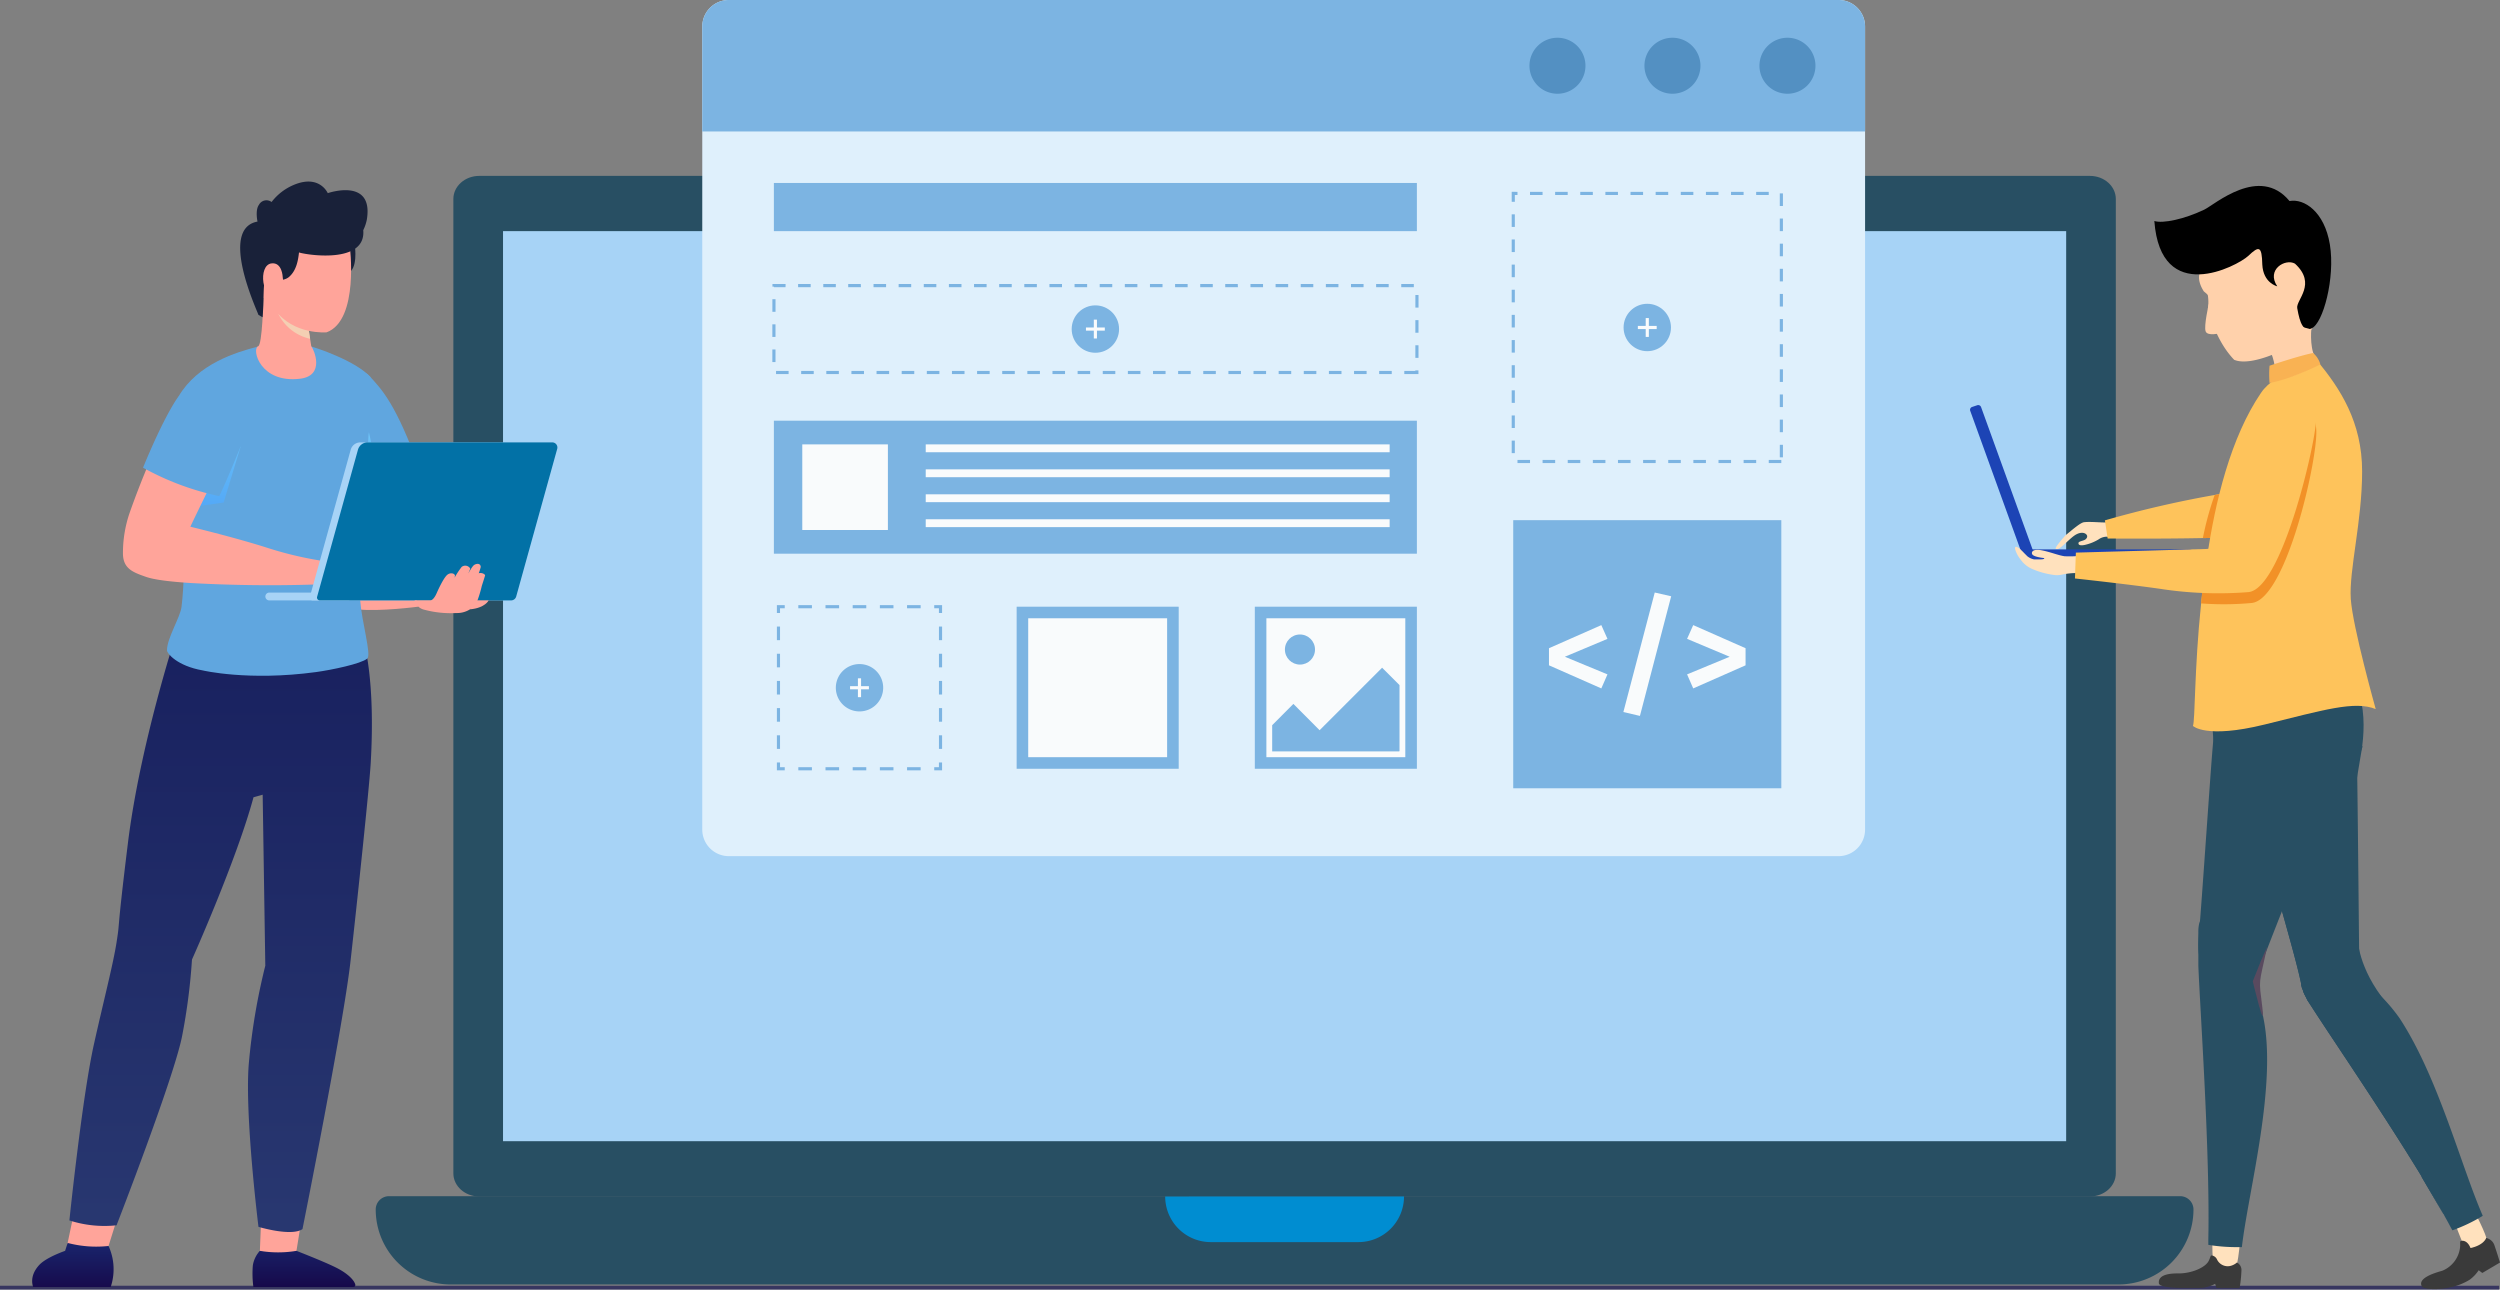 <svg xmlns="http://www.w3.org/2000/svg" xmlns:xlink="http://www.w3.org/1999/xlink" width="570.196" height="294.113" viewBox="0 0 570.196 294.113">
  <rect x="0" y="0" width="570.196" height="294.113" fill="#808080" stroke="none"/>
  <defs>
    <linearGradient id="linear-gradient" x1="-4.917" y1="-0.798" x2="-4.917" y2="1.191" gradientUnits="objectBoundingBox">
      <stop offset="0" stop-color="#1a2f79"/>
      <stop offset="1" stop-color="#160545"/>
    </linearGradient>
    <linearGradient id="linear-gradient-2" x1="6.55" y1="0.965" x2="6.55" y2="-0.276" gradientUnits="objectBoundingBox">
      <stop offset="0" stop-color="#283770"/>
      <stop offset="1" stop-color="#141a5a"/>
    </linearGradient>
    <linearGradient id="linear-gradient-3" x1="-0.678" y1="-0.404" x2="-0.678" y2="1.243" xlink:href="#linear-gradient"/>
    <linearGradient id="linear-gradient-4" x1="-32.513" y1="0.127" x2="-32.513" y2="1.272" gradientUnits="objectBoundingBox">
      <stop offset="0" stop-color="#6ec4f7"/>
      <stop offset="1" stop-color="#398ef6"/>
    </linearGradient>
    <linearGradient id="linear-gradient-5" x1="52.892" y1="-0.21" x2="54.599" y2="1.367" gradientUnits="objectBoundingBox">
      <stop offset="0" stop-color="#f4cfb3"/>
      <stop offset="1" stop-color="#f2bb9b"/>
    </linearGradient>
    <linearGradient id="linear-gradient-6" x1="-6.862" y1="-0.475" x2="-6.862" y2="2.443" xlink:href="#linear-gradient-4"/>
  </defs>
  <g id="IT_Service_Laos_ic_10" transform="translate(-800 -862.227)">
    <g id="Group_302786" data-name="Group 302786" transform="translate(800 909.758)">
      <g id="Hire_Magento_section_1" transform="translate(0 0)">
        <rect id="Rectangle_158365" data-name="Rectangle 158365" width="570" height="0.863" transform="translate(0 245.72)" fill="#373660"/>
        <g id="Group_302785" data-name="Group 302785" transform="translate(69.172 -47.531)">
          <g id="Group_2633" data-name="Group 2633" transform="translate(16.525 40.118)">
            <path id="Path_10451" data-name="Path 10451" d="M763.542,432.62c0,2.906-2.64,5.269-5.9,5.269H390.273c-3.255,0-5.9-2.362-5.9-5.269V210.388c0-2.906,2.642-5.269,5.9-5.269H757.646c3.259,0,5.9,2.362,5.9,5.269Z" transform="translate(-366.669 -205.119)" fill="#284f63"/>
            <path id="Path_10452" data-name="Path 10452" d="M748.438,421.075a.013.013,0,0,1,0,.008.012.012,0,0,1-.009,0H391.933a.012.012,0,0,1-.012-.011V213.512H748.44Z" transform="translate(-362.889 -200.915)" fill="#a7d3f6"/>
            <path id="Path_10453" data-name="Path 10453" d="M770.07,380.292H389.677a17.1,17.1,0,0,1-17.1-17.1h0a3.037,3.037,0,0,1,3.036-3.037H784.132a3.036,3.036,0,0,1,3.035,3.036h0a17.1,17.1,0,0,1-17.1,17.1Z" transform="translate(-372.581 -127.449)" fill="#284f63"/>
            <path id="Path_10454" data-name="Path 10454" d="M547.012,360.2v.009a10.4,10.4,0,0,1-10.4,10.4H502.94a10.4,10.4,0,0,1-10.4-10.4h0" transform="translate(-312.483 -127.43)" fill="#008dd1"/>
          </g>
          <g id="Group_2671" data-name="Group 2671" transform="translate(91)">
            <g id="Group_2635" data-name="Group 2635" transform="translate(0 0)">
              <path id="Path_10455" data-name="Path 10455" d="M626.98,184.453V367.6a6.061,6.061,0,0,1-6.049,6.062H367.83a6.064,6.064,0,0,1-6.062-6.062V184.453a6.054,6.054,0,0,1,6.062-6.062h253.1a6.051,6.051,0,0,1,6.05,6.062Z" transform="translate(-361.768 -178.391)" fill="#dff0fc"/>
              <path id="Path_10456" data-name="Path 10456" d="M626.98,184.453v23.918H361.768V184.453a6.054,6.054,0,0,1,6.062-6.062h253.1a6.051,6.051,0,0,1,6.05,6.062Z" transform="translate(-361.768 -178.391)" fill="#7cb4e2"/>
              <g id="Group_2634" data-name="Group 2634" transform="translate(188.666 8.608)">
                <path id="Path_10457" data-name="Path 10457" d="M559.859,191.392a6.386,6.386,0,1,1-6.385-6.384,6.386,6.386,0,0,1,6.385,6.384Z" transform="translate(-494.632 -185.007)" fill="#5390c2"/>
                <path id="Path_10458" data-name="Path 10458" d="M539.7,191.392a6.386,6.386,0,1,1-6.385-6.384,6.386,6.386,0,0,1,6.385,6.384Z" transform="translate(-500.702 -185.007)" fill="#5390c2"/>
                <path id="Path_10459" data-name="Path 10459" d="M519.543,191.392a6.386,6.386,0,1,1-6.385-6.384A6.386,6.386,0,0,1,519.543,191.392Z" transform="translate(-506.772 -185.007)" fill="#5390c2"/>
              </g>
            </g>
            <g id="Group_2636" data-name="Group 2636" transform="translate(126.025 138.377)">
              <rect id="Rectangle_712" data-name="Rectangle 712" width="36.963" height="36.962" fill="#7cb4e2"/>
              <rect id="Rectangle_713" data-name="Rectangle 713" width="31.682" height="31.682" transform="translate(2.64 2.64)" fill="#f9fbfc"/>
              <ellipse id="Ellipse_123" data-name="Ellipse 123" cx="3.432" cy="3.432" rx="3.432" ry="3.432" transform="translate(6.864 6.336)" fill="#7cb4e2"/>
              <path id="Path_10460" data-name="Path 10460" d="M490.714,299.406v15.08l-.148.04H461.672V308.55l4.837-4.854,5.977,6,14.257-14.257Z" transform="translate(-457.712 -281.527)" fill="#7cb4e2"/>
            </g>
            <g id="Group_2637" data-name="Group 2637" transform="translate(71.702 138.377)">
              <rect id="Rectangle_714" data-name="Rectangle 714" width="36.962" height="36.962" fill="#7cb4e2"/>
              <rect id="Rectangle_715" data-name="Rectangle 715" width="31.682" height="31.682" transform="translate(2.64 2.64)" fill="#f9fbfc"/>
            </g>
            <rect id="Rectangle_716" data-name="Rectangle 716" width="61.146" height="61.146" transform="translate(184.962 118.642)" fill="#7cb4e2"/>
            <rect id="Rectangle_717" data-name="Rectangle 717" width="146.655" height="10.987" transform="translate(16.333 41.732)" fill="#7cb4e2"/>
            <g id="Group_2639" data-name="Group 2639" transform="translate(184.618 43.758)">
              <g id="Group_2638" data-name="Group 2638" transform="translate(0 0)">
                <path id="Path_10462" data-name="Path 10462" d="M565.176,273.881H562.31v-.716h2.865Zm-5.731,0h-2.866v-.716h2.866Zm-5.731,0h-2.866v-.716h2.866Zm-5.731,0h-2.866v-.716h2.866Zm-5.731,0h-2.865v-.716h2.865Zm-5.731,0h-2.865v-.716h2.865Zm-5.731,0h-2.866v-.716h2.866Zm-5.731,0h-2.866v-.716h2.866Zm-5.731,0h-2.865v-.716h2.865Zm-5.731,0h-2.867v-.716H513.6Zm-5.731,0H505v-.716h2.866Zm57.682-1.312h-.717V269.7h.717Zm-61.145-.958h-.717v-2.866h.717Zm61.145-4.777h-.717v-2.866h.717Zm-61.145-.956h-.717v-2.866h.717Zm61.145-4.775h-.717v-2.868h.717Zm-61.145-.957h-.717v-2.865h.717Zm61.145-4.777h-.717V252.5h.717Zm-61.145-.956h-.717v-2.866h.717Zm61.145-4.776h-.717v-2.866h.717Zm-61.145-.957h-.717v-2.866h.717Zm61.145-4.777h-.717v-2.866h.717Zm-61.145-.956h-.717v-2.866h.717Zm61.145-4.777h-.717v-2.866h.717Zm-61.145-.955h-.717v-2.866h.717Zm61.145-4.777h-.717v-2.866h.717Zm-61.145-.958h-.717v-2.866h.717Zm61.145-4.777h-.717V223.84h.717Zm-61.145-.955h-.717v-2.866h.717Zm61.145-4.777h-.717v-2.865h.717Zm-61.145-.956h-.717v-2.865h.717Zm61.145-4.777h-.717v-2.866h.717Zm-61.145-.957h-.717v-2.269H505v.72h-.6Zm57.908-1.549h-2.866v-.717h2.866Zm-5.734,0h-2.866v-.717h2.866Zm-5.731,0H547.98v-.717h2.866Zm-5.731,0h-2.865v-.717h2.865Zm-5.731,0h-2.865v-.717h2.865Zm-5.731,0h-2.866v-.717h2.866Zm-5.731,0h-2.866v-.717h2.866Zm-5.731,0h-2.866v-.717h2.866Zm-5.731,0h-2.866v-.717h2.866Zm-5.731,0h-2.865v-.717h2.865Z" transform="translate(-503.686 -212.016)" fill="#7cb4e2"/>
              </g>
            </g>
            <g id="Group_2645" data-name="Group 2645" transform="translate(16.333 95.951)">
              <rect id="Rectangle_718" data-name="Rectangle 718" width="146.655" height="30.334" fill="#7cb4e2"/>
              <rect id="Rectangle_719" data-name="Rectangle 719" width="19.526" height="19.526" transform="translate(6.479 5.404)" fill="#f9fbfc"/>
              <g id="Group_2644" data-name="Group 2644" transform="translate(34.633 5.404)">
                <g id="Group_2640" data-name="Group 2640">
                  <rect id="Rectangle_720" data-name="Rectangle 720" width="105.811" height="1.792" fill="#f9fbfc"/>
                </g>
                <g id="Group_2641" data-name="Group 2641" transform="translate(0 11.385)">
                  <rect id="Rectangle_721" data-name="Rectangle 721" width="105.811" height="1.792" fill="#f9fbfc"/>
                </g>
                <g id="Group_2642" data-name="Group 2642" transform="translate(0 5.693)">
                  <rect id="Rectangle_722" data-name="Rectangle 722" width="105.811" height="1.792" fill="#f9fbfc"/>
                </g>
                <g id="Group_2643" data-name="Group 2643" transform="translate(0 17.078)">
                  <rect id="Rectangle_723" data-name="Rectangle 723" width="105.811" height="1.792" fill="#f9fbfc"/>
                </g>
              </g>
            </g>
            <g id="Group_2659" data-name="Group 2659" transform="translate(17.019 138.019)">
              <g id="Group_2654" data-name="Group 2654" transform="translate(0)">
                <g id="Group_2646" data-name="Group 2646" transform="translate(35.887 35.887)">
                  <path id="Path_10463" data-name="Path 10463" d="M404.222,313.843H402.43v-.716H403.5v-1.075h.717Z" transform="translate(-402.43 -312.051)" fill="#7cb4e2"/>
                </g>
                <g id="Group_2647" data-name="Group 2647" transform="translate(4.892 36.962)">
                  <path id="Path_10464" data-name="Path 10464" d="M406.506,313.594h-3.1v-.717h3.1Zm-6.2,0h-3.1v-.717h3.1Zm-6.2,0h-3.1v-.717h3.1Zm-6.2,0h-3.1v-.717h3.1Zm-6.2,0h-3.1v-.717h3.1Z" transform="translate(-378.609 -312.877)" fill="#7cb4e2"/>
                </g>
                <g id="Group_2648" data-name="Group 2648" transform="translate(0 35.887)">
                  <path id="Path_10465" data-name="Path 10465" d="M376.641,313.843h-1.792v-1.792h.717v1.075h1.075Z" transform="translate(-374.849 -312.051)" fill="#7cb4e2"/>
                </g>
                <g id="Group_2649" data-name="Group 2649" transform="translate(0.001 4.892)">
                  <path id="Path_10466" data-name="Path 10466" d="M375.565,316.124h-.716v-3.1h.716Zm0-6.2h-.716v-3.1h.716Zm0-6.2h-.716v-3.1h.716Zm0-6.2h-.716v-3.1h.716Zm0-6.2h-.716v-3.1h.716Z" transform="translate(-374.849 -288.229)" fill="#7cb4e2"/>
                </g>
                <g id="Group_2650" data-name="Group 2650">
                  <path id="Path_10467" data-name="Path 10467" d="M375.565,286.261h-.717v-1.792h1.792v.716h-1.075Z" transform="translate(-374.848 -284.469)" fill="#7cb4e2"/>
                </g>
                <g id="Group_2651" data-name="Group 2651" transform="translate(4.891 0)">
                  <path id="Path_10468" data-name="Path 10468" d="M406.506,285.186h-3.1v-.717h3.1Zm-6.2,0h-3.1v-.717h3.1Zm-6.2,0h-3.1v-.717h3.1Zm-6.2,0h-3.1v-.717h3.1Zm-6.2,0h-3.1v-.717h3.1Z" transform="translate(-378.609 -284.469)" fill="#7cb4e2"/>
                </g>
                <g id="Group_2652" data-name="Group 2652" transform="translate(35.887)">
                  <path id="Path_10469" data-name="Path 10469" d="M404.222,286.261H403.5v-1.075H402.43v-.716h1.792Z" transform="translate(-402.43 -284.469)" fill="#7cb4e2"/>
                </g>
                <g id="Group_2653" data-name="Group 2653" transform="translate(36.963 4.892)">
                  <path id="Path_10470" data-name="Path 10470" d="M403.974,316.124h-.717v-3.1h.717Zm0-6.2h-.717v-3.1h.717Zm0-6.2h-.717v-3.1h.717Zm0-6.2h-.717v-3.1h.717Zm0-6.2h-.717v-3.1h.717Z" transform="translate(-403.257 -288.229)" fill="#7cb4e2"/>
                </g>
              </g>
              <g id="Group_2658" data-name="Group 2658" transform="translate(13.437 13.436)">
                <path id="Path_10471" data-name="Path 10471" d="M395.983,300.2a5.4,5.4,0,1,1-5.4-5.4,5.4,5.4,0,0,1,5.4,5.4Z" transform="translate(-385.176 -294.795)" fill="#7cb4e2"/>
                <g id="Group_2657" data-name="Group 2657" transform="translate(3.253 3.254)">
                  <g id="Group_2655" data-name="Group 2655" transform="translate(1.792)">
                    <rect id="Rectangle_724" data-name="Rectangle 724" width="0.717" height="4.3" fill="#f9fbfc"/>
                  </g>
                  <g id="Group_2656" data-name="Group 2656" transform="translate(0 1.792)">
                    <rect id="Rectangle_725" data-name="Rectangle 725" width="4.3" height="0.716" fill="#f9fbfc"/>
                  </g>
                </g>
              </g>
            </g>
            <g id="Group_2665" data-name="Group 2665" transform="translate(15.992 64.781)">
              <g id="Group_2660" data-name="Group 2660" transform="translate(0)">
                <path id="Path_10472" data-name="Path 10472" d="M521.444,248.721h-3.226V248h2.508v-.121h.716Zm-6.091,0h-2.866V248h2.866Zm-5.731,0h-2.866V248h2.865Zm-5.734,0h-2.865V248h2.865Zm-5.731,0h-2.866V248h2.866Zm-5.731,0H489.56V248h2.866Zm-5.731,0h-2.868V248h2.868Zm-5.734,0H478.1V248h2.866Zm-5.731,0h-2.865V248h2.865Zm-5.731,0h-2.865V248H469.5Zm-5.731,0H460.9V248h2.866Zm-5.731,0h-2.866V248h2.866Zm-5.731,0H449.44V248h2.865Zm-5.731,0h-2.866V248h2.866Zm-5.734,0h-2.866V248h2.866Zm-5.731,0h-2.865V248h2.865Zm-5.731,0h-2.866V248h2.866Zm-5.731,0h-2.866V248h2.866Zm-5.734,0h-2.865V248h2.865Zm-5.731,0h-2.866V248h2.866Zm-5.731,0h-2.866V248h2.866Zm-5.731,0h-2.868V248h2.868Zm-5.734,0h-2.866V248h2.866Zm-5.731,0H386.39V248h2.866Zm-5.731,0h-2.866V248h2.866Zm-5.731,0h-2.865V248h2.865Zm-2.987-2.746h-.717v-2.866h.717Zm146.655-.957h-.716v-2.865h.716Zm-146.655-4.775h-.717v-2.866h.717Zm146.655-.958h-.716v-2.865h.716ZM374.807,234.51h-.717v-2.865h.717Zm146.655-.956h-.716v-2.866h.716Zm-1.075-4.658h-2.866v-.716h2.866Zm-5.731,0H511.79v-.716h2.865Zm-5.731,0h-2.866v-.716h2.866Zm-5.731,0h-2.868v-.716h2.868Zm-5.734,0h-2.866v-.716h2.866Zm-5.731,0h-2.866v-.716h2.866Zm-5.731,0h-2.866v-.716H486Zm-5.731,0h-2.892v-.716h2.866Zm-5.731,0H471.67v-.716h2.865Zm-5.731,0h-2.865v-.716H468.8Zm-5.731,0h-2.866v-.716h2.866Zm-5.731,0h-2.866v-.716h2.866Zm-5.731,0h-2.865v-.716h2.865Zm-5.731,0h-2.866v-.716h2.866Zm-5.731,0h-2.866v-.716h2.866Zm-5.734,0h-2.866v-.716h2.866Zm-5.731,0h-2.866v-.716h2.866Zm-5.731,0h-2.866v-.716h2.866Zm-5.731,0h-2.867v-.716h2.867Zm-5.734,0h-2.866v-.716h2.866Zm-5.731,0h-2.866v-.716h2.866Zm-5.731,0H397.16v-.716h2.866Zm-5.731,0h-2.907v-.716h2.868Zm-5.734,0H385.7v-.716h2.866Zm-5.731,0h-2.866v-.716h2.866Zm-5.731,0h-2.627v-.118h-.359v-.6H377.1Z" transform="translate(-374.09 -228.18)" fill="#7cb4e2"/>
              </g>
              <g id="Group_2664" data-name="Group 2664" transform="translate(68.264 4.867)">
                <ellipse id="Ellipse_125" data-name="Ellipse 125" cx="5.404" cy="5.404" rx="5.404" ry="5.404" transform="translate(0 0)" fill="#7cb4e2"/>
                <g id="Group_2663" data-name="Group 2663" transform="translate(3.255 3.254)">
                  <g id="Group_2661" data-name="Group 2661" transform="translate(1.792)">
                    <rect id="Rectangle_726" data-name="Rectangle 726" width="0.717" height="4.299" fill="#f9fbfc"/>
                  </g>
                  <g id="Group_2662" data-name="Group 2662" transform="translate(0 1.792)">
                    <rect id="Rectangle_727" data-name="Rectangle 727" width="4.3" height="0.717" fill="#f9fbfc"/>
                  </g>
                </g>
              </g>
            </g>
            <g id="Group_2669" data-name="Group 2669" transform="translate(210.131 69.289)">
              <ellipse id="Ellipse_126" data-name="Ellipse 126" cx="5.404" cy="5.404" rx="5.404" ry="5.404" transform="translate(0 0)" fill="#7cb4e2"/>
              <g id="Group_2668" data-name="Group 2668" transform="translate(3.255 3.254)">
                <g id="Group_2666" data-name="Group 2666" transform="translate(1.792)">
                  <rect id="Rectangle_728" data-name="Rectangle 728" width="0.716" height="4.299" fill="#f9fbfc"/>
                </g>
                <g id="Group_2667" data-name="Group 2667" transform="translate(0 1.792)">
                  <rect id="Rectangle_729" data-name="Rectangle 729" width="4.298" height="0.717" fill="#f9fbfc"/>
                </g>
              </g>
            </g>
            <g id="Group_2670" data-name="Group 2670" transform="translate(193.116 135.144)">
              <path id="Path_10473" data-name="Path 10473" d="M523.53,291.108l-9.715,4.08,9.715,4.021-1.4,3.2-11.939-5.269v-3.9l11.939-5.268Z" transform="translate(-510.191 -280.54)" fill="#f9fbfc"/>
              <path id="Path_10474" data-name="Path 10474" d="M534.135,283.113,527.008,310.4l-3.776-.885,7.156-27.257Z" transform="translate(-506.264 -282.26)" fill="#f9fbfc"/>
              <path id="Path_10475" data-name="Path 10475" d="M547.739,293.239v3.9L535.8,302.406l-1.4-3.2,9.715-4.021-9.716-4.08,1.4-3.137Z" transform="translate(-502.901 -280.539)" fill="#f9fbfc"/>
            </g>
          </g>
        </g>
      </g>
    </g>
    <g id="Group_285580" data-name="Group 285580" transform="translate(807.336 903.639)">
      <g id="Group_285578" data-name="Group 285578" transform="translate(51.935 233.078)">
        <g id="Group_285577" data-name="Group 285577" transform="translate(0)">
          <g id="Group_285576" data-name="Group 285576">
            <path id="Path_124070" data-name="Path 124070" d="M145.768,423.847l-.435,10.806s4.685,1.979,8.344,0l1.692-10.465" transform="translate(-145.333 -423.847)" fill="#ffa49a"/>
          </g>
        </g>
      </g>
      <path id="Path_124071" data-name="Path 124071" d="M109.492,420.742l-2.7,12.858s5.2,2.556,9.261.8l3.347-10.674" transform="translate(-98.769 -191.202)" fill="#ffa49a"/>
      <path id="Path_124072" data-name="Path 124072" d="M144.063,441.567h22.811a.438.438,0,0,0,.439-.521c-.21-.941-1.555-2.431-4.14-3.771-2.681-1.391-9.287-3.947-9.287-3.947a25.188,25.188,0,0,1-8.352,0,6.514,6.514,0,0,0-1.594,3.3A22.776,22.776,0,0,0,144.063,441.567Z" transform="translate(-93.607 -189.448)" fill="url(#linear-gradient)"/>
      <path id="Path_124073" data-name="Path 124073" d="M131.376,310.358s-8.109,25-10.825,47.1-1.7,16.967-2.592,22.645c-.809,5.118-2.758,12.511-5.137,23.134-2.706,12.081-5.619,40.286-5.619,40.286a25.922,25.922,0,0,0,10.757,1.114s13.12-33.726,14.962-43.221a137.419,137.419,0,0,0,2.241-17.389s10.136-22.6,14.032-37.012l2.091-.588.6,39a144.038,144.038,0,0,0-3.772,22.428c-.947,11.786,2.214,37.135,2.214,37.135s7.487,2.273,10.037.514c0,0,9.326-46.515,10.965-61.181,1.5-13.383,4.269-39.48,4.594-45.043,1.142-19.6-1.666-27.974-1.666-27.974Z" transform="translate(-98.712 -206.585)" fill="url(#linear-gradient-2)"/>
      <path id="Path_124074" data-name="Path 124074" d="M117.171,432.436a25.559,25.559,0,0,1-9.328-.693l-.578,1.806S103,435,101.371,436.765c-2.474,2.68-1.38,5.022-1.38,5.022h17.676A12.785,12.785,0,0,0,117.171,432.436Z" transform="translate(-99.751 -189.669)" fill="url(#linear-gradient-3)"/>
      <path id="Path_124075" data-name="Path 124075" d="M179.12,305.06s-8.886,1.183-13.941.61c-5.854-.664-.423-6.235-.423-6.235l13.737,3.308Z" transform="translate(-91.011 -208.108)" fill="#ffa49a"/>
      <path id="Path_124076" data-name="Path 124076" d="M165.523,285.832c.906-.216,1.772-.453,2.6-.7,8.507-2.5,10.866-5.484,10.866-5.484-5.339-14.977-8.722-18.341-11.22-21.1-4.6-5.081-1.126,11.151-.59,11.436Z" transform="translate(-90.599 -213.943)" fill="#60a6df"/>
      <path id="Path_124077" data-name="Path 124077" d="M167.478,269.356l1.957,9.059-4.727-1.182Z" transform="translate(-90.698 -212.3)" fill="url(#linear-gradient-4)" style="mix-blend-mode: multiply;isolation: isolate"/>
      <path id="Path_124078" data-name="Path 124078" d="M130.058,311.666c-.291,2.42-3.338,7.168-3.32,9.947,0,.669,2.292,3.524,8.123,4.557,0,0,10.381,2.485,25.844.386,3.591-.488,10.321-1.891,11.725-3.091.966-.826-1.276-8.415-1.624-13.257-.808-11.227,1.143-13.8,1.282-23.411,0-.239.013-.479.013-.718.252-14.812,1.75-22.219,1.057-26.794-3.433-3.835-12.907-6.85-13.512-6.975-.025-.013-9.972-.076-12.139,0-4.964,1.276-13.749,3.915-18.122,11.361.24,5.95-.145,13.179.574,22.444C130.085,287.515,131.306,301.342,130.058,311.666Z" transform="translate(-95.989 -214.68)" fill="#60a6df"/>
      <g id="Group_285579" data-name="Group 285579" transform="translate(47.445 0)">
        <path id="Path_124079" data-name="Path 124079" d="M164.68,232.292s.747,5.16-1.655,6.106l-.945-5.713" transform="translate(-138.509 -217.465)" fill="#192139"/>
        <path id="Path_124080" data-name="Path 124080" d="M154.581,260.993c5.82-.7,3.207-6.629,2.586-7.414l-.008.009s-.968-6.315-1.046-6.617l-9.873-4.31s-.228,10.783-1.219,10.929C143.522,254.3,145.53,262.071,154.581,260.993Z" transform="translate(-140.949 -216.02)" fill="#ffa49a"/>
        <path id="Path_124081" data-name="Path 124081" d="M149.047,245.81a10.649,10.649,0,0,0,7.226,5.634l-.783-4.912Z" transform="translate(-140.325 -215.581)" fill="url(#linear-gradient-5)" style="mix-blend-mode: multiply;isolation: isolate"/>
        <path id="Path_124082" data-name="Path 124082" d="M165.978,233.063s2.234,17.007-5.268,19.8c0,0-7.472.7-11.827-5.152-1.253-1.687-2.839-2.066-3.357-4.1-.841-3.31-2.027-9.415-.514-13.094C147.168,225.274,165.775,220.306,165.978,233.063Z" transform="translate(-140.989 -218.48)" fill="#ffa49a"/>
        <path id="Path_124083" data-name="Path 124083" d="M161.369,221.919s-1.747-4.044-7.13-2.123a12.449,12.449,0,0,0-5.689,4.146,1.938,1.938,0,0,0-2.883.646c-.9,1.22-.324,3.815-.324,3.815-8.95,1.641.087,20.65.2,21.266l.956.561c.254-2.782.173-5.328.334-7.27.048-.588.979-.929,1.2-1.341,1.759.294,3.491.269,4.487-.58,1.749-1.49,2.1-3.94,2.287-5.594,1.659.561,15.324,2.719,14.655-5.082a9.565,9.565,0,0,0,.817-2.419C171.878,218.271,161.369,221.919,161.369,221.919Z" transform="translate(-141.392 -219.279)" fill="#192139"/>
        <path id="Path_124084" data-name="Path 124084" d="M149.14,243.058c-3.385,1.3-4.442-7.036-1.228-7.4,2.438-.28,2.539,3.121,2.539,3.121S151.073,242.317,149.14,243.058Z" transform="translate(-140.753 -216.999)" fill="#ffa49a"/>
      </g>
      <path id="Path_124085" data-name="Path 124085" d="M142.944,272.263l-3.9,12.839-7.879,1.1Z" transform="translate(-95.372 -211.895)" fill="url(#linear-gradient-6)" style="mix-blend-mode: multiply;isolation: isolate"/>
      <path id="Path_124086" data-name="Path 124086" d="M119.507,288.054a195.893,195.893,0,0,1,8.984-21.3l13.175,7.563s-5.033,10.046-8.369,17.065c3.219.786,11.532,2.869,17.9,4.922a81.877,81.877,0,0,0,15.563,3.325,36.669,36.669,0,0,0-.347,4.749,323.817,323.817,0,0,1-33.194-.163c-4.324-.285-8.02-.7-9.976-1.376-3.08-1.06-5.173-1.889-5.315-5.107A28.212,28.212,0,0,1,119.507,288.054Z" transform="translate(-97.22 -212.662)" fill="#ffa49a"/>
      <path id="Path_124087" data-name="Path 124087" d="M147.325,303.341h18.25v-1.787h-18.25a.892.892,0,0,0-.892.893h0A.892.892,0,0,0,147.325,303.341Z" transform="translate(-93.245 -207.812)" fill="#a7d3f6"/>
      <path id="Path_124088" data-name="Path 124088" d="M155.962,307.531h43.614a1.22,1.22,0,0,0,1.175-.892L210.1,272.97a1.169,1.169,0,0,0-1.127-1.482H166.868a2.293,2.293,0,0,0-2.208,1.678l-9.319,33.546A.645.645,0,0,0,155.962,307.531Z" transform="translate(-92.006 -212.003)" fill="#a7d3f6"/>
      <path id="Path_124089" data-name="Path 124089" d="M157.413,307.531h43.615a1.22,1.22,0,0,0,1.174-.892l9.352-33.668a1.169,1.169,0,0,0-1.126-1.482H168.32a2.293,2.293,0,0,0-2.209,1.678l-9.319,33.546A.645.645,0,0,0,157.413,307.531Z" transform="translate(-91.804 -212.003)" fill="#0271a6"/>
      <path id="Path_124090" data-name="Path 124090" d="M191.633,303.122s-.752,1.689-4.177,2.034l.238-2.034Z" transform="translate(-87.527 -207.594)" fill="#ffa49a"/>
      <path id="Path_124091" data-name="Path 124091" d="M192.388,298.417c-.076-.321-.84-.671-1.457-.464a11.825,11.825,0,0,0,.464-1.445c-.064-.892-.934-.778-1.429-.5-.57.319-1.234,1.793-1.414,1.952a5.8,5.8,0,0,0,.442-1.086,1.311,1.311,0,0,0-1.968-.359,19.443,19.443,0,0,0-1.615,2.467,2.54,2.54,0,0,0,.1-.532c-.125-.53-1.125-.719-1.8-.107-.978.893-2.381,4.164-2.381,4.164h0c-.645,1.453-1.243,1.635-1.431,1.635h-3.589a2.928,2.928,0,0,0,1.968,2.06,23.4,23.4,0,0,0,7.541.819,5.551,5.551,0,0,0,4.528-2.1,27.173,27.173,0,0,0,1.281-4.066h0C191.781,300.36,192.4,298.471,192.388,298.417Z" transform="translate(-89.08 -208.613)" fill="#ffa49a"/>
      <path id="Path_124092" data-name="Path 124092" d="M130.054,262.277s-2.91,3.636-8.11,16.263a62.487,62.487,0,0,0,17.392,6.492s2-4.05,6.712-15.9" transform="translate(-96.658 -213.286)" fill="#60a6df"/>
    </g>
    <g id="Group_300850" data-name="Group 300850" transform="translate(1249.325 904.639)">
      <g id="Group_300838" data-name="Group 300838" transform="translate(43.05 235.716)">
        <path id="Path_132704" data-name="Path 132704" d="M425,444.9s-.31,7.863.1,9.622c.31,1.448,4.759,1.552,5.277.828s1.242-9.829,1.242-9.829" transform="translate(-412.674 -444.9)" fill="#ffe1bd"/>
        <path id="Path_132705" data-name="Path 132705" d="M431.931,456.316a29.353,29.353,0,0,1-.414,3.932H426.24l-.31-.931a8.338,8.338,0,0,1-3.1.931h-4.449c-3.311,0-5.173-.414-5.277-1.035-.31-2.38,3.621-2.276,4.552-2.276,2.9,0,6.1-1.345,6.829-2.9.517-1.035.31-1.345.931-1.138a1.58,1.58,0,0,1,.931.828,2.714,2.714,0,0,0,2.794,1.552,3.481,3.481,0,0,0,1.759-.828A1.915,1.915,0,0,1,431.931,456.316Z" transform="translate(-413.083 -444.625)" fill="#3a3a3a"/>
      </g>
      <g id="Group_300839" data-name="Group 300839" transform="translate(102.874 232.922)">
        <path id="Path_132706" data-name="Path 132706" d="M478.4,445.925s1.449,3.932,2.069,5.173c.621,1.345,4.966-.31,5.173-1.242s-3.311-7.656-3.311-7.656" transform="translate(-470.646 -442.2)" fill="#ffe1bd"/>
        <path id="Path_132707" data-name="Path 132707" d="M487.557,450.452c.517,1.448,1.345,4.138,1.345,4.138l-4.035,2.38-.828-.621a8.328,8.328,0,0,1-2.069,2.173,13.829,13.829,0,0,1-4.035,1.655c-3.725.828-6.518.414-6.829-.1-1.242-2.069,3.621-3.311,4.656-3.621a6.558,6.558,0,0,0,4.035-5.38c.1-1.138-.207-1.345.414-1.448,0,0,1.242-.207,1.966,1.655,0,0,2.9-.517,3.621-2.38C485.8,449.107,486.936,449.107,487.557,450.452Z" transform="translate(-470.905 -441.968)" fill="#3a3a3a"/>
      </g>
      <g id="Group_300841" data-name="Group 300841" transform="translate(52.065 105.559)">
        <path id="Path_132708" data-name="Path 132708" d="M457.816,349.1s.414-2.69.724-4.449c1.035-5.587,2.794-16.761-6.311-25.555,0,0-10.76,4.759-19.348,5.38-6.725.414-8.381,0-8.381,0s-.414,9.1,2.276,32.074Z" transform="translate(-421.704 -319.1)" fill="#284f63"/>
        <g id="Group_300840" data-name="Group 300840" transform="translate(7.658 8.74)">
          <path id="Path_132709" data-name="Path 132709" d="M485.887,446.021a36.909,36.909,0,0,1-6.932,3.311l-.621-1.138c-.414-.828-.931-1.655-1.345-2.483h0a.1.1,0,0,0-.1-.1c-1.552-2.69-3.207-5.484-4.966-8.484h0v-.1C462.4,421.4,450.192,403.7,445.847,396.773v-.1c-.31-.621-.621-1.138-.828-1.655,0-.1-.1-.207-.1-.31a7.146,7.146,0,0,0-.31-.828c0-.207-.1-.31-.1-.517v-.1a3.738,3.738,0,0,1,.828-3.1c.1-.207.31-.31.517-.517,2.38-1.655,7.035-1.345,10.864,1.448.207.1.414.31.621.414.1.1.207.1.31.207a37.86,37.86,0,0,1,9.312,9.312C475.748,414.465,480.921,434.64,485.887,446.021Z" transform="translate(-428.67 -325.432)" fill="#284f63"/>
          <path id="Path_132710" data-name="Path 132710" d="M458.17,395.267c.1,7.346-2.587,9-5.484,8.277a9.106,9.106,0,0,1-1.552-.517,12.978,12.978,0,0,1-4.966-4.449v-.1a13.85,13.85,0,0,1-.621-1.242c0-.1-.1-.207-.1-.31a7.125,7.125,0,0,0-.31-.828c0-.207-.1-.31-.1-.517v-.1c-.724-3.621-2.483-9.932-4.552-17.278-1.138-4.138-2.483-8.587-3.725-13.14-3.932-13.554-7.656-26.8-7.553-30.728.414-13.967,16.554-2.9,24.417,2.587,3.311,2.276,4.138,6.311,4.138,10.036.1,3.414.414,37.454.517,46.972v.621A2.019,2.019,0,0,0,458.17,395.267Z" transform="translate(-429.198 -327.548)" fill="#284f63"/>
          <path id="Path_132711" data-name="Path 132711" d="M457.225,383.7s.31,7.242,7.76,15.416c0,0-10.657-3.207-11.278-3.828s-3.311-7.449-3.207-8.277S457.225,383.7,457.225,383.7Z" transform="translate(-428.46 -325.603)" fill="#284f63"/>
        </g>
        <path id="Path_132712" data-name="Path 132712" d="M477.036,447.128c-1.552-2.69-3.207-5.483-4.966-8.484h0v-.1c-9.519-15.623-21.727-33.315-26.073-40.247v-.1c-.31-.621-.621-1.138-.828-1.655,0-.1-.1-.207-.1-.31a7.134,7.134,0,0,0-.31-.828c0-.207-.1-.31-.1-.517v-.1c-.724-3.621-2.483-9.932-4.552-17.278l12.209-32.8h4.449s-5.07,15.106-7.035,21.934c-2.069,6.828-2.587,17.485-2.794,21.417-.414,8.587,10.139,23.176,13.14,28.452C463.172,422.3,475.9,444.956,477.036,447.128Z" transform="translate(-421.163 -318.214)" fill="#284f63"/>
        <path id="Path_132713" data-name="Path 132713" d="M431.733,453.527h-.621a39.625,39.625,0,0,1-7.035-.517v-1.242c.414-19.761-1.862-52.145-2.276-62.388v-7.449c-.207-8.794,8.587-.931,11.795,5.9a28.715,28.715,0,0,1,1.759,5.277c.517,2.276.621,4.863,1.138,7.449C440.01,416.073,433.181,440.8,431.733,453.527Z" transform="translate(-421.797 -317.06)" fill="#284f63"/>
        <path id="Path_132714" data-name="Path 132714" d="M452.735,348.716c0,.207-14.588,36.316-17.382,44.179h0c-.414,1.138-1.759,1.966-3.518,2.38-3.932.931-9.725-.621-10.036-8.381a27.11,27.11,0,0,1,.1-2.793c.621-6.311,2.9-41.075,3.311-44.386.31-3.311,1.035-8.277,2.9-8.794C437.009,327.92,455.322,336.094,452.735,348.716Z" transform="translate(-421.796 -318.712)" fill="#284f63"/>
        <path id="Path_132715" data-name="Path 132715" d="M437.111,384.7c-1.966,9.208-1.966,7.035-1.138,13.864.828,6.725-2.173-5.9-2.173-5.9l1.862-4.656Z" transform="translate(-421.381 -316.828)" fill="#594a5f"/>
      </g>
      <path id="Path_132717" data-name="Path 132717" d="M407.266,289.9s-3.518,1.138-4.656,1.345-4.139-.207-5.794,0c-.828.1-2.587,1.655-4.242,3-1.345,1.552-2.483,2.9-2.173,3.1.724.414,2.587-1.862,4.138-3,1.138-.828,2.173-.828,2.69-.414s.31.931-.1,1.242-1.448.414-1.552.724,0,.828,1.448.517a10.435,10.435,0,0,0,3.1-1.242,3.265,3.265,0,0,1,2.069-.621c1.138-.1,6.518-1.035,6.518-1.035" transform="translate(-370.82 -214.551)" fill="#ffe1bd"/>
      <path id="Path_132718" data-name="Path 132718" d="M430.066,284.6l-1.138,9.415-.1.931h-.931c-1.449,0-2.9.1-4.345.1-10.553.207-21.727.1-21.727.1l-.621-4.139a242.841,242.841,0,0,1,25.038-5.794C428.618,284.807,430.066,284.6,430.066,284.6Z" transform="translate(-370.445 -214.735)" fill="#fec35b"/>
      <g id="Group_300842" data-name="Group 300842" transform="translate(0 49.973)">
        <path id="Path_132719" data-name="Path 132719" d="M385.468,299.544l-1.242.414a.7.7,0,0,1-.828-.414l-11.9-32.9a.7.7,0,0,1,.414-.828l1.242-.414a.7.7,0,0,1,.828.414l11.9,32.9A.618.618,0,0,1,385.468,299.544Z" transform="translate(-371.474 -265.374)" fill="#1c44b5"/>
        <path id="Path_132720" data-name="Path 132720" d="M421.178,299.89H383.724a.707.707,0,0,1-.724-.724v-1.242a.707.707,0,0,1,.724-.724h37.454a.707.707,0,0,1,.724.724v1.242C422.006,299.58,421.592,299.89,421.178,299.89Z" transform="translate(-371.075 -264.272)" fill="#1c44b5"/>
      </g>
      <path id="Path_132721" data-name="Path 132721" d="M429.318,284.6l-1.138,9.415a9.329,9.329,0,0,1-1.035.931c-1.449,0-2.9.1-4.345.1a69.217,69.217,0,0,1,2.69-9.829C427.87,284.807,429.318,284.6,429.318,284.6Z" transform="translate(-369.697 -214.735)" fill="#f29127"/>
      <path id="Path_132722" data-name="Path 132722" d="M462.3,335.059c-4.759-1.966-11.9.207-25.348,3.518s-16.347.31-16.347.31c.517-1.035.31-13.036,1.862-27.832.31-3.207.724-6.518,1.242-9.829,1.966-13.761,5.587-28.245,12.416-38.281,3.311-4.966,12.829-7.346,12.829-7.346,5.173,6.311,10.243,13.864,10.243,25.245s-3,22.452-2.587,29.073C457.019,316.229,462.3,335.059,462.3,335.059Z" transform="translate(-369.773 -215.739)" fill="#fec35b"/>
      <path id="Path_132723" data-name="Path 132723" d="M433.988,310.459a68.905,68.905,0,0,1-11.588.1c.31-3.207.724-6.518,1.242-9.829h.414a5.649,5.649,0,0,0,5.277-4.139c.931-3.414,2.38-8.691,4.656-15.83,4.035-12.622,8.277-13.14,8.277-13.14s6.208-3.207,6.415,3.518C448.99,277.765,441.851,309.528,433.988,310.459Z" transform="translate(-369.71 -215.349)" fill="#f29127"/>
      <path id="Path_132724" data-name="Path 132724" d="M451.081,350.385s4.552-1.655,7.242-9.519L455.53,335.9l-6,2.793s-1.035,5.38-.828,5.69C448.8,344.694,451.081,350.385,451.081,350.385Z" transform="translate(-368.801 -212.959)" fill="#284f63"/>
      <path id="Path_132725" data-name="Path 132725" d="M397.54,301.876l-.414-3.311a22.773,22.773,0,0,1-4.449.207c-1.448-.207-3.1-.931-5.173-1.345s-2.483.414-2.173.931c.414.621,2.69.828,2.69.828s.31.31-.931.31h-1.345a3.555,3.555,0,0,1-1.552-.724l-.724-.724c-1.345-1.449-2.173-1.862-2.069-.931a6.732,6.732,0,0,0,1.242,2.38,6.274,6.274,0,0,0,2.9,2.276,18.207,18.207,0,0,0,4.552,1.242,5.012,5.012,0,0,0,1.759,0,16.73,16.73,0,0,1,3.932-.414,14.559,14.559,0,0,1,1.862.1C400.127,302.911,398.782,302.29,397.54,301.876Z" transform="translate(-371.131 -214.319)" fill="#ffe1bd"/>
      <path id="Path_132726" data-name="Path 132726" d="M442.607,265.11s-4.242.517-8.277,13.14c-2.276,7.035-3.725,12.416-4.656,15.83a5.527,5.527,0,0,1-5.277,4.139l-29.59.828-.207,5.9s11.588,1.242,19.554,2.38a87,87,0,0,0,20.072.724c7.863-.931,15.623-35.695,15.313-39.212C448.918,263.248,442.607,265.11,442.607,265.11Z" transform="translate(-370.673 -215.42)" fill="#fec35b"/>
      <path id="Path_132727" data-name="Path 132727" d="M422.105,236.619s-.724,1.552.931,4.139c.207.207.828.621.931.931a10.379,10.379,0,0,1,0,3.1c1.242,4.552,3.207,8.691,6,11.588,2.9,1.242,8.484-.724,13.14-3.207,1.035-.1,6.622-2.794,5.794-10.76s-7.035-15.209-7.449-15.313c-.414-.207-12.623,2.069-13.14,2.173S422.105,236.619,422.105,236.619Z" transform="translate(-369.726 -216.727)" fill="#ffd1ab"/>
      <path id="Path_132728" data-name="Path 132728" d="M440.138,239.966s-3.207-.724-3.414-4.966c-.1-4.242-.724-4.345-3.207-1.966-2.587,2.38-19.968,11.484-21.417-7.967,1.966.621,6.829-.414,11.381-2.587,2.38-1.138,12.623-10.243,19.451-1.966,3.311-.621,7.967,2.38,9.208,9.932s-1.552,18.106-4.242,19.141c-1.759.724-2.587-1.035-3.207-4.656-.31-1.862,4.552-5.484-.517-10.139C442,233.552,437.552,236.138,440.138,239.966Z" transform="translate(-370.067 -217.073)"/>
      <path id="Path_132729" data-name="Path 132729" d="M447.073,248.747s-.517,5.484,1.552,7.139c-3.1,3.725-10.139,4.345-10.139,4.345s1.552-2.587-1.966-9.208C432.9,244.4,447.073,248.747,447.073,248.747Z" transform="translate(-369.242 -216.025)" fill="#ffd1ab"/>
      <path id="Path_132730" data-name="Path 132730" d="M437.5,260.729a23.552,23.552,0,0,1,0-3.932s6.725-2.276,9.933-2.9a5.262,5.262,0,0,1,1.655,2.587C449.194,256.487,442.366,259.9,437.5,260.729Z" transform="translate(-369.191 -215.798)" fill="#f9b253"/>
      <path id="Path_132731" data-name="Path 132731" d="M424.127,243.1s-1.138,4.966-.724,6.208,3.414.414,3.414.414Z" transform="translate(-369.679 -216.172)" fill="#ffd1ab"/>
    </g>
  </g>
</svg>

